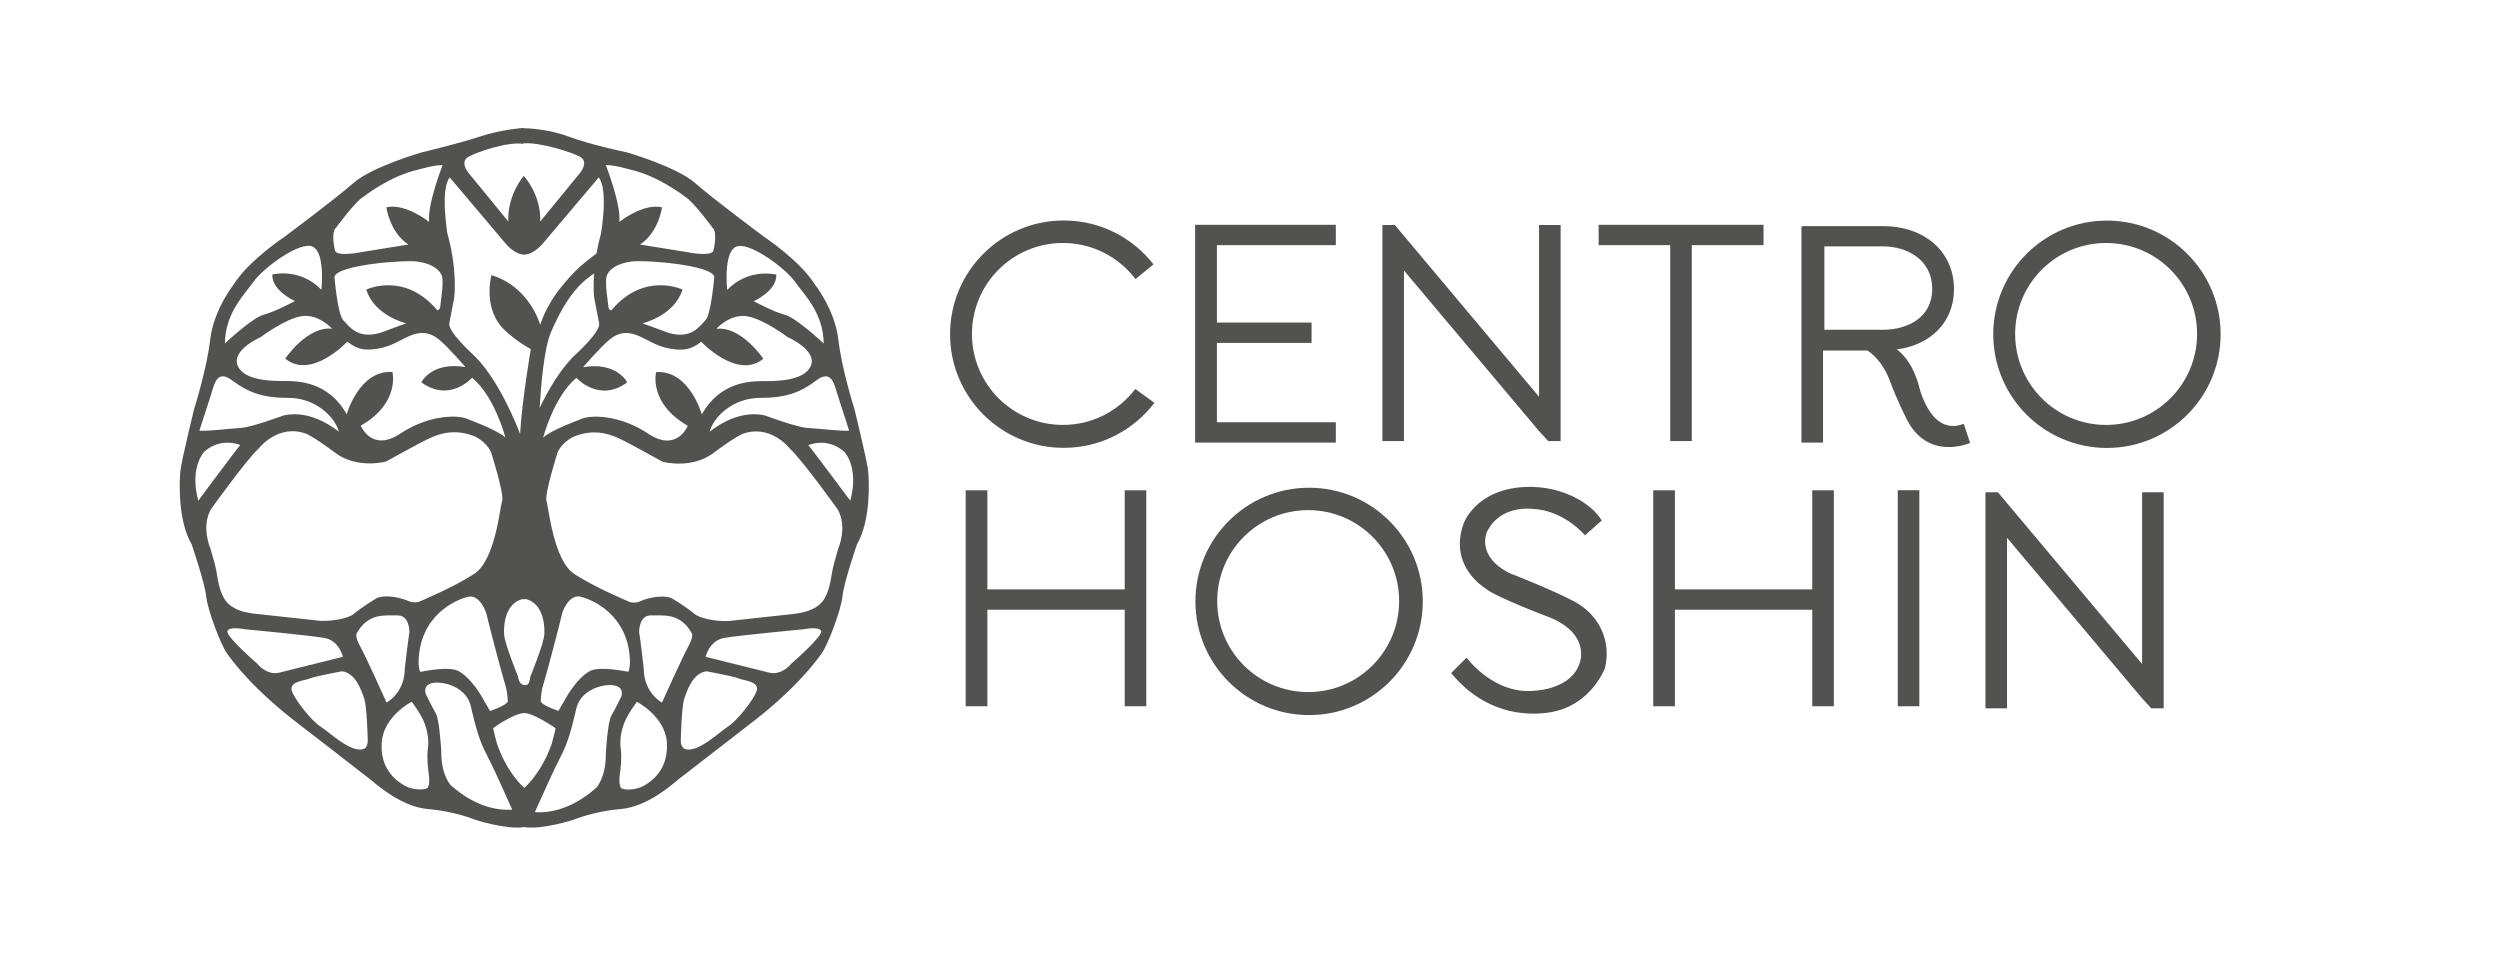 <?xml version="1.0" encoding="utf-8"?>
<!-- Generator: Adobe Illustrator 27.6.1, SVG Export Plug-In . SVG Version: 6.00 Build 0)  -->
<svg version="1.1" id="Capa_1" xmlns="http://www.w3.org/2000/svg" xmlns:xlink="http://www.w3.org/1999/xlink" x="0px" y="0px"
	 viewBox="0 0 243.22 92.98" style="enable-background:new 0 0 243.22 92.98;" xml:space="preserve">
<style type="text/css">
	.st0{fill:#525250;}
</style>
<g>
	<g>
		<path class="st0" d="M204.98,21.46c-6.11,0-11.06,4.95-11.06,11.06c0,6.11,4.95,11.06,11.06,11.06s11.06-4.95,11.06-11.06
			C216.04,26.41,211.09,21.46,204.98,21.46z M204.9,41.34c-4.89,0-8.85-3.96-8.85-8.85c0-4.89,3.96-8.85,8.85-8.85
			c4.89,0,8.85,3.96,8.85,8.85C213.75,37.38,209.78,41.34,204.9,41.34z"/>
		<path class="st0" d="M127.36,47.45c-6.11,0-11.06,4.95-11.06,11.06c0,6.11,4.95,11.06,11.06,11.06c6.11,0,11.06-4.95,11.06-11.06
			C138.42,52.41,133.47,47.45,127.36,47.45z M127.27,67.33c-4.89,0-8.85-3.96-8.85-8.85s3.96-8.85,8.85-8.85
			c4.89,0,8.85,3.96,8.85,8.85S132.16,67.33,127.27,67.33z"/>
		<path class="st0" d="M103.41,41.34c-4.89,0-8.85-3.96-8.85-8.85c0-4.89,3.96-8.85,8.85-8.85c2.88,0,5.44,1.38,7.06,3.51l1.75-1.43
			c-2.02-2.6-5.18-4.27-8.73-4.27c-6.11,0-11.06,4.95-11.06,11.06c0,6.11,4.95,11.06,11.06,11.06c3.6,0,6.8-1.72,8.82-4.38
			l-1.86-1.35C108.84,39.97,106.28,41.34,103.41,41.34z"/>
		<polygon class="st0" points="171.57,21.87 155.53,21.87 155.53,23.85 162.49,23.85 162.49,42.91 164.59,42.91 164.59,23.85 
			171.57,23.85 		"/>
		
			<rect x="175.16" y="57.15" transform="matrix(-1.836970e-16 1 -1 -1.836970e-16 243.878 -127.468)" class="st0" width="21.02" height="2.1"/>
		<polygon class="st0" points="176.31,47.7 176.31,57.34 162.95,57.34 162.95,47.7 160.84,47.7 160.84,68.71 162.95,68.71 
			162.95,59.32 176.31,59.32 176.31,68.71 178.41,68.71 178.41,47.7 		"/>
		<polygon class="st0" points="109.42,47.7 109.42,57.34 96.06,57.34 96.06,47.7 93.95,47.7 93.95,68.71 96.06,68.71 96.06,59.32 
			109.42,59.32 109.42,68.71 111.52,68.71 111.52,47.7 		"/>
		<polygon class="st0" points="129.96,23.85 129.96,21.87 116.27,21.87 116.27,43.06 129.96,43.06 129.96,41.08 118.39,41.08 
			118.39,33.36 127.6,33.36 127.6,31.38 118.39,31.38 118.39,23.85 		"/>
		<polygon class="st0" points="149.73,21.89 149.73,38.6 135.7,21.89 134.49,21.89 134.49,42.91 136.59,42.91 136.59,26.32 
			149.73,41.94 150.62,42.91 151.83,42.91 151.83,21.89 		"/>
		<polygon class="st0" points="208.4,47.89 208.4,64.6 194.37,47.89 193.16,47.89 193.16,68.91 195.26,68.91 195.26,52.32 
			208.4,67.94 209.29,68.91 210.5,68.91 210.5,47.89 		"/>
		<path class="st0" d="M191.05,41.23c-3.35,1.32-4.42-3.9-4.42-3.9c-0.68-2.27-1.82-3.15-2.1-3.33c3.38-0.46,5.57-2.71,5.57-5.88
			c0-3.61-2.84-6.12-6.9-6.12h-7.85v0.04h-0.09v21.02h2.1v-8.96h4.32c0.91,0.6,1.71,1.66,2.19,2.97c0.64,1.75,1.53,3.51,1.53,3.51
			c2.05,4.4,6.27,2.51,6.27,2.51L191.05,41.23z M183.21,32.08h-5.72v-8.11h5.72c2.2,0,4.77,1.2,4.77,4.15
			C187.97,30.95,185.51,32.08,183.21,32.08z"/>
		<path class="st0" d="M142.68,63.98c0,0,2.7,3.73,6.81,3.2c0,0,3.42-0.16,4.2-2.7c0,0,1.07-2.7-2.79-4.36c0,0-5.52-2.07-6.4-2.89
			c0,0-3.58-2.1-2.13-6.24c0,0,1.11-3.37,5.96-3.61c1.81-0.09,3.64,0.3,5.22,1.19c0.86,0.49,1.74,1.17,2.28,2.07l-1.63,1.44
			c0,0-2.07-2.48-5.14-2.57c0,0-3.14-0.44-4.42,2.29c0,0-1.04,2.35,2.26,3.98c0,0,3.99,1.54,6.24,2.73
			c1.25,0.66,2.26,1.71,2.78,3.02c0.36,0.91,0.55,2.07,0.23,3.45c0,0-1.22,3.33-4.77,4.2c0,0-5.8,1.69-10.2-3.7L142.68,63.98z"/>
	</g>
	<path class="st0" d="M84.45,45.73c-0.12-1.02-1.32-5.92-1.32-5.92s-1.23-3.85-1.57-6.78c-0.34-2.93-2.31-5.39-2.31-5.39
		c-1.42-2.28-4.9-4.59-4.9-4.59s-4.9-3.64-6.72-5.24c-1.82-1.6-6.66-2.99-6.66-2.99s-3.55-0.73-5.67-1.54
		c-1.96-0.74-4.03-0.8-4.4-0.81v-0.02c0,0-2.03,0.12-4.19,0.83c-2.16,0.71-5.67,1.54-5.67,1.54s-4.84,1.39-6.66,2.99
		c-1.82,1.6-6.72,5.24-6.72,5.24s-3.48,2.31-4.9,4.59c0,0-1.97,2.46-2.31,5.39c-0.34,2.93-1.57,6.78-1.57,6.78s-1.2,4.9-1.32,5.92
		c-0.12,1.02-0.28,4.9,1.08,7.21c0,0,1.26,3.67,1.42,5.08c0.15,1.42,1.45,4.74,2,5.52s2.56,3.54,7.21,7.06c0,0,6.07,4.68,6.69,5.18
		c0.62,0.49,3.05,2.71,5.67,2.93c2.62,0.22,4.53,1.02,4.53,1.02s3.03,1.01,4.85,0.74c1.82,0.27,4.85-0.74,4.85-0.74
		s1.91-0.8,4.53-1.02c2.62-0.22,5.05-2.43,5.67-2.93c0.62-0.49,6.69-5.18,6.69-5.18c4.65-3.51,6.66-6.29,7.21-7.06
		c0.55-0.77,1.85-4.1,2-5.52c0.15-1.42,1.42-5.08,1.42-5.08C84.73,50.63,84.57,46.74,84.45,45.73z M81.51,38.49
		c0.33,0.99,1.1,3.41,1.1,3.41c-0.93,0.05-3.08-0.22-4.07-0.27c-0.99-0.05-4.12-1.21-4.12-1.21c-2.8-0.66-5.38,1.59-5.38,1.59
		c0.38-1.48,2.31-3.3,4.89-3.3s3.96-0.55,5.49-1.7C80.96,35.85,81.18,37.5,81.51,38.49z M71.57,24.02c1.21-0.63,4.83,2.06,5.77,3.38
		c0.93,1.32,2.75,3.02,2.8,6.02c0,0-2.69-2.53-3.79-2.8c-1.1-0.27-3.02-1.32-3.02-1.32s2.25-0.99,2.2-2.58c0,0-2.64-0.71-4.78,1.48
		C70.74,28.19,70.36,24.65,71.57,24.02z M72.67,30.77c1.65,0.27,3.96,2.03,3.96,2.03s2.91,1.26,2.25,2.8
		c-0.66,1.54-3.63,1.48-4.72,1.48c-1.1,0-4.12,0.05-5.88,3.24c0,0-1.21-4.34-4.45-4.12c0,0-0.77,3.02,3.08,5.22
		c0,0-1.04,2.64-3.85,0.77c-2.8-1.87-5.71-1.87-6.65-1.37c0,0-2.86,1.04-3.57,1.76c0,0,1.04-4.01,3.24-5.82c0,0,2.2,2.47,4.94,0.44
		c0,0-0.99-2.03-4.29-1.48c0,0,1.65-1.92,2.58-2.69c0.93-0.77,1.81-0.77,2.75-0.38c0.93,0.38,1.81,1.04,3.08,1.26
		c1.26,0.22,2.03,0.16,3.08-0.66c0,0,3.52,3.74,6.04,1.65c0,0-2.14-3.19-4.56-2.91C69.7,31.98,71.02,30.5,72.67,30.77z M52.96,61.63
		c0.03,0.8-1.36,4.19-1.36,4.19c-0.06,0.45-0.16,0.67-0.26,0.78c-0.06,0.02-0.79,0.32-0.94-0.78c0,0-1.39-3.39-1.36-4.19
		c0,0-0.2-2.77,1.72-3.33l0.47-0.01l0,0.01C53.16,58.86,52.96,61.63,52.96,61.63z M54.65,59.84c0.07-0.42,0.72-2.04,1.82-1.79
		c1.09,0.25,4.75,1.74,4.82,6.39c0,0,0,0.62-0.17,0.92c0,0-3.06-0.67-3.88,0.02c0,0-1.14,0.57-2.41,2.93l-0.5,0.85
		c0,0-1.47-0.47-1.72-0.9c0,0,0-0.9,0.25-1.67C53.11,65.84,54.57,60.27,54.65,59.84z M49.4,68.27c-0.25,0.42-1.72,0.9-1.72,0.9
		l-0.5-0.85c-1.27-2.36-2.41-2.93-2.41-2.93c-0.82-0.7-3.88-0.02-3.88-0.02c-0.17-0.3-0.17-0.92-0.17-0.92
		c0.07-4.65,3.73-6.14,4.82-6.39c1.09-0.25,1.74,1.37,1.82,1.79c0.07,0.42,1.54,5.99,1.79,6.76C49.4,67.38,49.4,68.27,49.4,68.27z
		 M57.83,29.09c0.09,0.43,0.46,2.37,0.46,2.37c0.15,0.8-2.19,2.93-2.19,2.93c-1.49,1.34-2.76,3.55-3.6,5.3
		c0.13-2.24,0.44-5.88,1.12-7.41c0.95-2.17,2.13-4.36,4.18-5.67C57.7,27.93,57.78,28.85,57.83,29.09z M59.47,30.19
		c0,0-0.26-0.02-0.28-0.37c-0.02-0.34-0.37-2.3-0.17-2.95c0.19-0.65,0.99-1.23,2.35-1.42c1.36-0.19,7.92,0.32,8.12,1.49
		c0,0-0.3,3.66-0.86,4.22s-1.4,1.94-3.72,1.18c0,0-2.24-0.84-2.41-0.88c0,0,3.12-0.73,3.9-3.29C66.38,28.17,62.68,26.38,59.47,30.19
		z M61.31,16.5c2.76,0.6,5.35,2.65,5.35,2.65c0.77,0.43,2.65,2.99,2.65,2.99c0.54,0.46,0.11,2.19,0.11,2.19
		c-0.09,0.71-2.56,0.2-2.56,0.2l-4.59-0.74c1.82-1.2,2.14-3.62,2.14-3.62c-1.85-0.43-4.16,1.42-4.16,1.42
		c0.2-1.68-1.31-5.52-1.31-5.52C59.66,16.01,61.31,16.5,61.31,16.5z M45.57,15.26c0.86-0.49,3.88-1.51,5.33-1.26v-0.05
		c1.53-0.15,4.71,0.84,5.54,1.31c0.86,0.49,0.03,1.51,0.03,1.51l-3.91,4.78c0.09-2.62-1.57-4.4-1.6-4.43l0-0.01
		c0,0-1.6,1.79-1.51,4.44l-3.91-4.78C45.54,16.77,44.71,15.75,45.57,15.26z M43.75,17.26l5.42,6.41c0,0,0.81,1.04,1.78,1.1v0.01
		c0.02,0,0.03,0,0.05,0c0.02,0,0.03,0,0.05,0l0-0.01c0.97-0.07,1.78-1.1,1.78-1.1l5.42-6.41c0.96,1.23,0.22,5.45,0.22,5.45
		c-0.19,0.68-0.33,1.33-0.44,1.95c-0.69,0.52-1.68,1.3-2.05,1.71c-0.59,0.65-2.49,2.43-3.43,5.23c0,0-1-3.71-4.74-4.83
		c0,0-0.93,3.4,1.4,5.45c0,0,1,0.97,2.43,1.74c0,0-0.87,5.11-1.04,8.26c-0.29-0.78-2.17-5.56-4.7-7.84c0,0-2.34-2.13-2.19-2.93
		c0,0,0.37-1.94,0.46-2.37c0.09-0.43,0.28-3.11-0.65-6.38C43.54,22.71,42.8,18.49,43.75,17.26z M32.7,22.14c0,0,1.88-2.56,2.65-2.99
		c0,0,2.59-2.05,5.35-2.65c0,0,1.65-0.48,2.36-0.43c0,0-1.51,3.84-1.31,5.52c0,0-2.31-1.85-4.16-1.42c0,0,0.31,2.42,2.14,3.62
		l-4.59,0.74c0,0-2.48,0.51-2.56-0.2C32.58,24.33,32.16,22.59,32.7,22.14z M39.53,31.46c-0.17,0.04-2.41,0.88-2.41,0.88
		c-2.32,0.75-3.16-0.62-3.72-1.18s-0.86-4.22-0.86-4.22c0.19-1.16,6.76-1.68,8.12-1.49C42,25.65,42.8,26.23,43,26.87
		c0.19,0.65-0.15,2.6-0.17,2.95c-0.02,0.34-0.28,0.37-0.28,0.37c-3.21-3.81-6.91-2.02-6.91-2.02
		C36.41,30.73,39.53,31.46,39.53,31.46z M32.31,31.98c-2.42-0.27-4.56,2.91-4.56,2.91c2.53,2.09,6.04-1.65,6.04-1.65
		c1.04,0.82,1.81,0.88,3.08,0.66c1.26-0.22,2.14-0.88,3.08-1.26c0.93-0.38,1.81-0.38,2.75,0.38c0.93,0.77,2.58,2.69,2.58,2.69
		c-3.3-0.55-4.29,1.48-4.29,1.48c2.75,2.03,4.94-0.44,4.94-0.44c2.2,1.81,3.24,5.82,3.24,5.82c-0.71-0.71-3.57-1.76-3.57-1.76
		c-0.93-0.49-3.85-0.49-6.65,1.37c-2.8,1.87-3.85-0.77-3.85-0.77c3.85-2.2,3.08-5.22,3.08-5.22c-3.24-0.22-4.45,4.12-4.45,4.12
		c-1.76-3.19-4.78-3.24-5.88-3.24c-1.1,0-4.07,0.05-4.72-1.48c-0.66-1.54,2.25-2.8,2.25-2.8s2.31-1.76,3.96-2.03
		C30.99,30.5,32.31,31.98,32.31,31.98z M24.68,27.39c0.93-1.32,4.56-4.01,5.77-3.38c1.21,0.63,0.82,4.18,0.82,4.18
		c-2.14-2.2-4.78-1.48-4.78-1.48c-0.05,1.59,2.2,2.58,2.2,2.58s-1.92,1.04-3.02,1.32c-1.1,0.27-3.79,2.8-3.79,2.8
		C21.93,30.42,23.74,28.71,24.68,27.39z M20.5,38.49c0.33-0.99,0.55-2.64,2.09-1.48c1.54,1.15,2.91,1.7,5.49,1.7s4.5,1.81,4.89,3.3
		c0,0-2.58-2.25-5.38-1.59c0,0-3.13,1.15-4.12,1.21c-0.99,0.05-3.13,0.33-4.07,0.27C19.4,41.9,20.17,39.48,20.5,38.49z M19.29,48.71
		c-0.89-3.3,0.6-4.78,0.6-4.78c1.65-1.45,3.48-0.63,3.48-0.63C23.04,43.66,19.29,48.71,19.29,48.71z M21.66,57.93
		c0,0-0.34-0.61-0.53-1.91c-0.06-0.43-0.15-0.87-0.27-1.29l-0.39-1.37c0,0-0.92-2.08,0.04-3.8c0,0,3.43-4.81,4.71-5.98
		c0,0,1.86-2.4,4.6-1.37c0,0,0.69,0.27,2.82,1.86s4.92,0.83,4.92,0.83s3.36-1.86,3.91-2.11c0.55-0.25,2.33-1.28,4.63-0.37
		c0,0,1.14,0.44,1.67,1.56c0,0,1.3,4.07,1.08,4.74c-0.21,0.67-0.67,5.77-2.7,7.1c-2.02,1.33-5.38,2.72-5.38,2.72
		s-0.51,0.21-1.21-0.14c0,0-1.65-0.67-2.88-0.23c0,0-1.42,0.85-2.2,1.51c-0.78,0.66-2.95,0.83-3.78,0.67c0,0-4.69-0.51-5.52-0.6
		C24.34,59.67,22.3,59.5,21.66,57.93z M25.03,64.57c0,0-3.06-2.66-2.91-3.16c0.15-0.5,1.64-0.2,1.64-0.2s6.32,0.6,7.78,0.85
		c1.47,0.25,1.82,1.84,1.82,1.84l-6.19,1.54C25.93,65.74,25.03,64.57,25.03,64.57z M35.35,72.87c-1.22,0.42-3.43-1.74-4.2-2.21
		c-0.77-0.47-2.46-2.54-2.76-3.46s1.32-0.99,1.74-1.19c0.42-0.2,3.13-0.7,3.13-0.7c1.34,0.15,1.89,1.84,2.16,2.61
		s0.35,3.83,0.35,3.83C35.87,72.8,35.35,72.87,35.35,72.87z M35.05,62.9c-0.5-0.87-0.37-1.24-0.37-1.24
		c1.12-2.06,2.76-1.77,3.98-1.79c1.22-0.02,1.17,1.64,1.17,1.64c-0.12,0.7-0.45,3.53-0.45,3.53c0,2.39-1.77,3.31-1.77,3.31
		S35.55,63.77,35.05,62.9z M41.59,76.65c-0.12,0.17-1.27,0.3-2.19-0.2c-0.92-0.5-2.44-1.69-2.26-4.23c0.17-2.54,2.91-3.95,2.91-3.95
		s0.92,1.17,1.27,2.14c0.35,0.97,0.4,1.74,0.3,2.51c-0.1,0.77,0,1.72,0.1,2.44C41.82,76.08,41.72,76.48,41.59,76.65z M49.81,78.77
		c-1.16,0.08-3.43-0.13-5.96-2.38c0,0-0.96-0.99-0.92-3.36c0,0-0.18-3.02-0.52-3.6c-0.34-0.59-0.99-1.91-0.99-1.91
		s-0.34-0.89,0.71-1.08c1.05-0.18,3.24,0.4,3.67,2.25c0.43,1.85,0.8,3.33,1.54,4.71c0.61,1.15,1.97,4.18,2.48,5.34L49.81,78.77z
		 M51.01,76.65c-0.18-0.15-1.71-1.52-2.66-4.3c0,0-0.37-1.36-0.37-1.51c0,0,1.96-1.46,3.08-1.47v0.02c0.77-0.06,2.99,1.45,2.99,1.45
		c0,0.15-0.37,1.51-0.37,1.51C52.71,75.13,51.19,76.49,51.01,76.65z M58.94,73.27c0.03,2.37-0.92,3.36-0.92,3.36
		c-2.53,2.25-4.8,2.47-5.96,2.38l-0.01-0.03c0.52-1.16,1.87-4.19,2.48-5.34c0.74-1.39,1.11-2.87,1.54-4.71
		c0.43-1.85,2.62-2.43,3.67-2.25c1.05,0.18,0.71,1.08,0.71,1.08s-0.65,1.32-0.99,1.91C59.12,70.25,58.94,73.27,58.94,73.27z
		 M62.61,76.46c-0.92,0.5-2.06,0.37-2.19,0.2c-0.12-0.17-0.22-0.57-0.12-1.29c0.1-0.72,0.2-1.67,0.1-2.44
		c-0.1-0.77-0.05-1.54,0.3-2.51c0.35-0.97,1.27-2.14,1.27-2.14s2.74,1.42,2.91,3.95C65.04,74.76,63.53,75.96,62.61,76.46z
		 M64.4,68.35c0,0-1.77-0.92-1.77-3.31c0,0-0.32-2.84-0.45-3.53c0,0-0.05-1.67,1.17-1.64c1.22,0.02,2.86-0.27,3.98,1.79
		c0,0,0.12,0.37-0.37,1.24S64.4,68.35,64.4,68.35z M73.62,67.2c-0.3,0.92-1.99,2.98-2.76,3.46c-0.77,0.47-2.98,2.64-4.2,2.21
		c0,0-0.52-0.07-0.42-1.12c0,0,0.07-3.06,0.35-3.83c0.27-0.77,0.82-2.46,2.16-2.61c0,0,2.71,0.5,3.13,0.7S73.92,66.28,73.62,67.2z
		 M76.98,64.57c0,0-0.9,1.17-2.14,0.87l-6.19-1.54c0,0,0.35-1.59,1.82-1.84c1.47-0.25,7.78-0.85,7.78-0.85s1.49-0.3,1.64,0.2
		C80.04,61.91,76.98,64.57,76.98,64.57z M81.55,53.37l-0.39,1.37c-0.12,0.42-0.2,0.85-0.27,1.29c-0.19,1.29-0.53,1.91-0.53,1.91
		c-0.64,1.56-2.68,1.74-3.52,1.83s-5.52,0.6-5.52,0.6c-0.83,0.16-3-0.02-3.78-0.67c-0.78-0.66-2.2-1.51-2.2-1.51
		c-1.23-0.44-2.88,0.23-2.88,0.23c-0.69,0.36-1.21,0.14-1.21,0.14s-3.36-1.39-5.38-2.72c-2.02-1.33-2.49-6.43-2.7-7.1
		c-0.21-0.67,1.08-4.74,1.08-4.74c0.53-1.12,1.67-1.56,1.67-1.56c2.31-0.91,4.08,0.12,4.63,0.37c0.55,0.25,3.91,2.11,3.91,2.11
		s2.79,0.76,4.92-0.83s2.82-1.86,2.82-1.86c2.73-1.03,4.6,1.37,4.6,1.37c1.28,1.17,4.71,5.98,4.71,5.98
		C82.47,51.29,81.55,53.37,81.55,53.37z M82.72,48.71c0,0-3.75-5.04-4.08-5.4c0,0,1.83-0.83,3.48,0.63
		C82.12,43.93,83.61,45.4,82.72,48.71z"/>
</g>
</svg>
